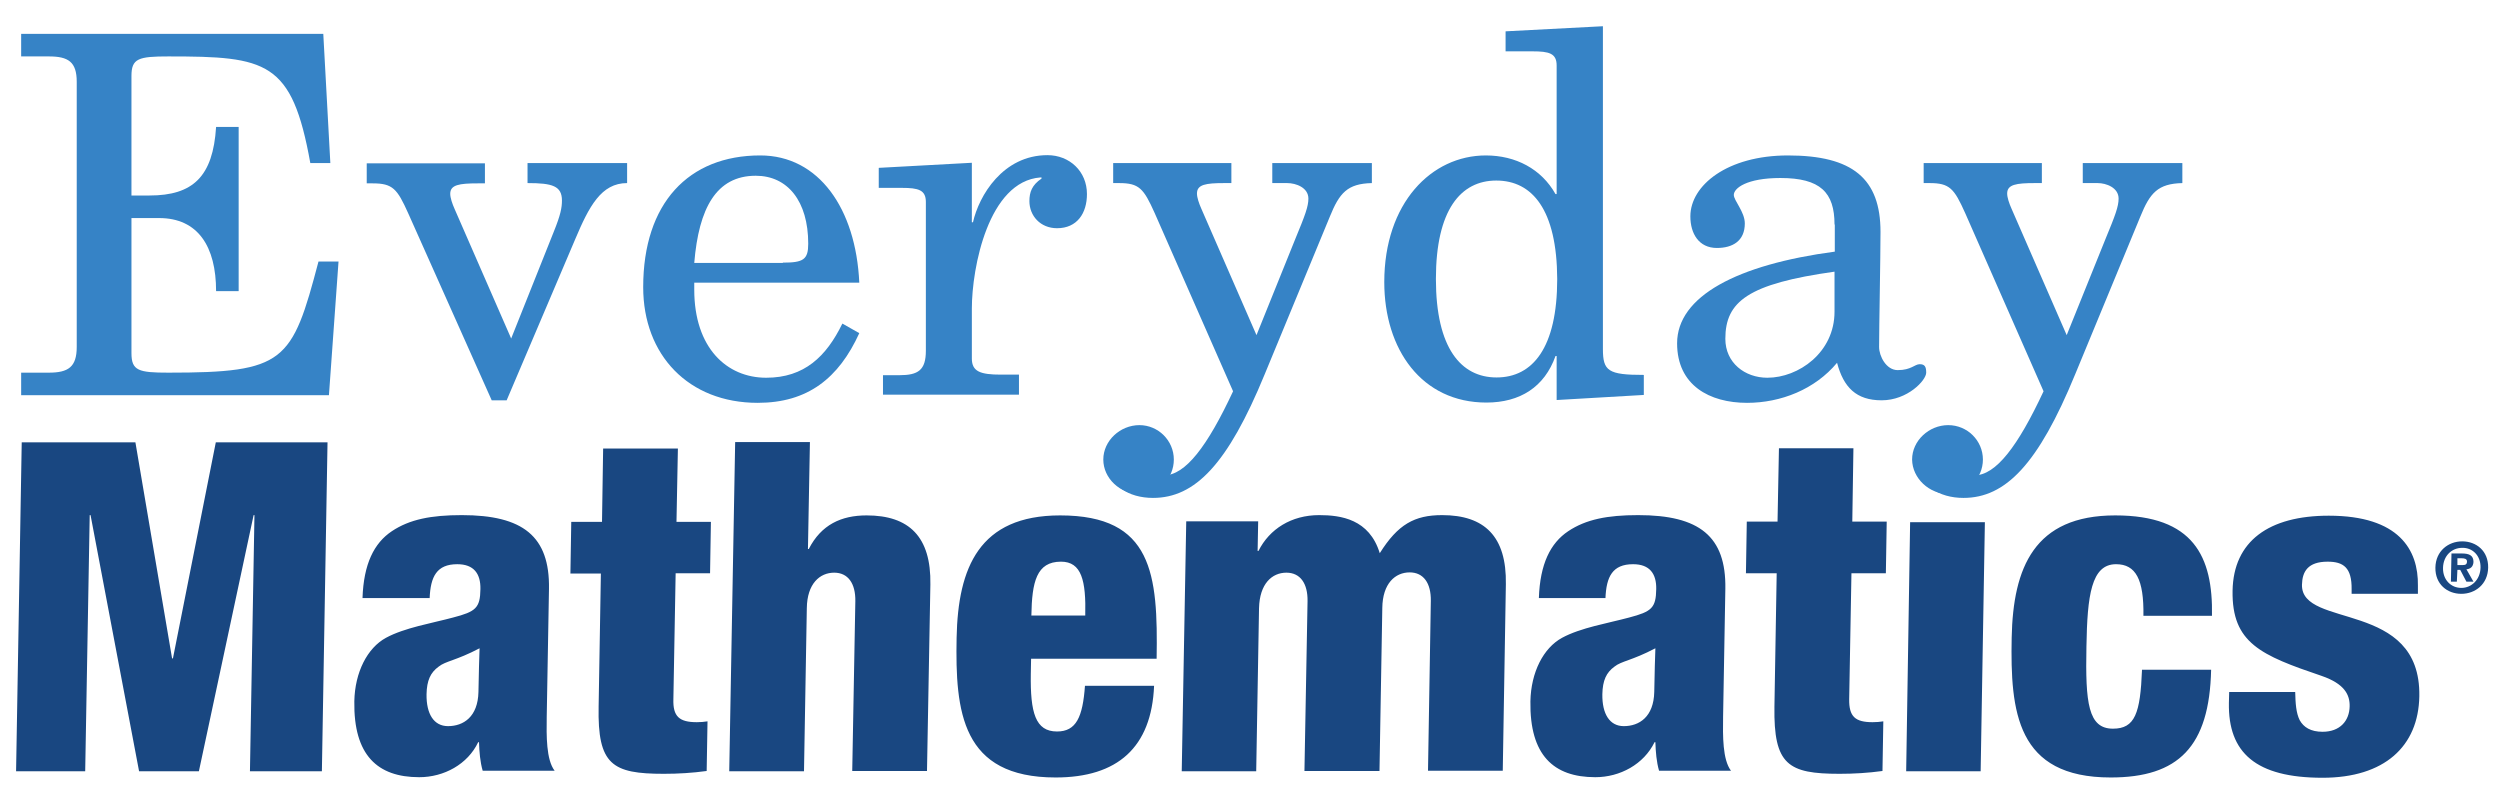<?xml version="1.0" encoding="utf-8"?>
<!-- Generator: Adobe Illustrator 27.7.0, SVG Export Plug-In . SVG Version: 6.00 Build 0)  -->
<svg version="1.1" id="Layer_1" xmlns="http://www.w3.org/2000/svg" xmlns:xlink="http://www.w3.org/1999/xlink" x="0px" y="0px"
	 viewBox="0 0 886.2 282.5" style="enable-background:new 0 0 886.2 282.5;" xml:space="preserve">
<style type="text/css">
	.st0{fill:#3683C6;}
	.st1{fill:#194781;}
</style>
<g>
	<path class="st0" d="M7.5,12h107.1l2.5,45.8H110C103.5,21.6,94.6,20,59.7,20c-10.6,0-13.1,0.7-13.1,6.9v42.4h6.4
		c15.4,0,22.5-6.7,23.6-24.3h8v58.2h-8c0-15.8-6.4-25.9-20.2-25.9h-9.8v47.9c0,6.2,2.5,6.9,13.1,6.9c41.3,0,43.8-3.7,53.2-39.4h7.1
		l-3.4,47.4H7.5v-8h9.8c6.9,0,9.9-2,9.9-9.1V29c0-7.1-3-9-9.9-9H7.5V12z"/>
	<path class="st0" d="M196.4,81.9c2.3-5.7,2.8-8.3,2.8-10.8c0-5.2-3.4-6.2-12.2-6.2v-7.1h35.3v7.1c-9.2,0-13.5,8.3-18.4,19.9
		l-24.3,57.1h-5.3l-29.6-66.3c-3.9-8.7-5.5-10.6-12.6-10.6h-2.1v-7.1h41.9v7.1h-2.5c-6.6,0-9.8,0.5-9.8,3.7c0,1.4,0.7,3.5,1.6,5.5
		l20,45.8L196.4,81.9z"/>
	<path class="st0" d="M246.1,100.2v2.5c0,20.6,11.5,31.2,25.5,31.2c13.5,0,21.3-7.5,27-19.2l6,3.4c-7.3,16-18.3,24.7-36,24.7
		c-24.5,0-40.6-16.9-40.6-41c0-29.8,16.1-46.7,41.5-46.7c20.7,0,33.9,18.8,35.1,45.1H246.1z M277.5,93.1c7.3,0,9-1.1,9-6.7
		c0-15.1-7.3-24.1-18.6-24.1c-14,0-20.2,11.5-21.8,30.9H277.5z"/>
	<path class="st0" d="M311.5,59.5l33-1.8v21.1h0.4c2.1-9.4,10.6-23.8,26.4-23.8c7.8,0,14,5.7,14,13.8c0,6.8-3.5,12.1-10.6,12.1
		c-5.9,0-9.8-4.4-9.8-9.6c0-3.2,0.9-5.7,4.3-8v-0.4h-0.4c-18.4,1.4-24.3,31.9-24.3,46.5v17.7c0,4.6,3,5.7,10.3,5.7h6.4v7.1H313V133
		h5.8c6.7,0,9.4-1.8,9.4-8.7V71.6c0-4.3-2.7-5-8.5-5h-8.2V59.5z"/>
	<path class="st0" d="M451,57.8h35.3v7.1c-8.7,0.2-11.5,3.5-14.9,11.9l-23.1,55.9c-13.1,31.9-24.7,43.8-39.6,43.8
		c-8.5,0-16.3-4.3-16.3-13.8c0-6,5-10.1,10.8-10.1c5,0,8.5,3.7,8.5,7.4c0,3.2-1.2,4.8-1.2,6c0,1.8,1.1,2.5,2.1,2.5
		c7.6,0,15.4-10.3,24.5-29.8l-27.8-63.2c-3.9-8.7-5.5-10.6-12.6-10.6h-2.1v-7.1h41.9v7.1h-2.5c-6.6,0-9.7,0.5-9.7,3.7
		c0,1.4,0.7,3.5,1.6,5.5l19.5,44.7l13.8-34.2c3.4-8.2,4.6-11.4,4.6-14.2c0-3.9-4.4-5.5-7.5-5.5H451V57.8z"/>
	<path class="st0" d="M533.8,11.1l34.4-1.8v114.4c0,7.8,1.8,9.2,14.5,9.2v7.1l-30.9,1.8v-15.6h-0.4c-3.9,11-12.6,16.5-24.5,16.5
		c-22.9,0-36.2-18.8-36.2-42.7c0-28,16.7-44.9,36-44.9c10.6,0,19.7,4.8,24.7,13.7h0.4V23.2c0-4.3-2.7-5-8.5-5h-9.6V11.1z M530.4,64
		C517.8,64,509,74.4,509,98.9c0,24.5,8.9,34.9,21.5,34.9c12.8,0,21.5-10.5,21.5-34.9C551.9,74.4,543.2,64,530.4,64"/>
	<path class="st0" d="M650.3,79.6c0-11.4-5-16.5-19.2-16.5c-11.9,0-16.5,3.6-16.5,6c0,2,3.9,6,3.9,10.1c0,6.2-4.3,8.7-9.9,8.7
		c-6.4,0-9.4-5.1-9.4-11.2c0-11,13.1-21.6,34.6-21.6c22.9,0,32.8,8.2,32.8,27.1c0,8.9-0.5,34.1-0.5,40.8c0,3.2,2.5,8.2,6.6,8.2
		c4.8,0,6-2.1,7.8-2.1c1.8,0,2.3,0.9,2.3,3c0,2.7-6.6,9.8-15.8,9.8c-9,0-13.5-4.6-15.8-13.3c-7.8,9.4-19.9,14.2-31.9,14.2
		c-13.3,0-24.8-6.2-24.8-21.1c0-16.7,21.3-27.9,55.9-32.5V79.6z M650.3,96.3c-30.7,4.3-38.7,10.6-38.7,23.8
		c0,8.5,6.9,13.8,14.9,13.8c11,0,23.8-8.9,23.8-23.4V96.3z"/>
	<path class="st0" d="M738.3,57.8h35.3v7.1c-8.7,0.2-11.5,3.5-14.9,11.9l-23.1,55.9c-13.1,31.9-24.7,43.8-39.6,43.8
		c-8.5,0-16.3-4.3-16.3-13.8c0-6,5-10.1,10.8-10.1c5,0,8.5,3.7,8.5,7.4c0,3.2-1.2,4.8-1.2,6c0,1.8,1.1,2.5,2.1,2.5
		c7.6,0,15.4-10.3,24.5-29.8l-27.8-63.2c-3.9-8.7-5.5-10.6-12.6-10.6h-2.1v-7.1h41.9v7.1h-2.5c-6.6,0-9.8,0.5-9.8,3.7
		c0,1.4,0.7,3.5,1.6,5.5l19.5,44.7l13.8-34.2c3.4-8.2,4.6-11.4,4.6-14.2c0-3.9-4.4-5.5-7.4-5.5h-5.3V57.8z"/>
	<path class="st0" d="M690.6,175.1c6.8,0,12.3-5.5,12.3-12.2c0-6.7-5.5-12.2-12.3-12.2c-6.8,0-12.8,5.5-12.8,12.2
		C677.9,169.6,683.9,175.1,690.6,175.1"/>
	<path class="st0" d="M403.9,175.1c6.8,0,12.2-5.5,12.2-12.2c0-6.7-5.5-12.2-12.2-12.2c-6.8,0-12.8,5.5-12.8,12.2
		C391.1,169.6,397.1,175.1,403.9,175.1"/>
	<path class="st1" d="M790.2,245.3l-0.1,3.9c-0.3,17.6,9.5,26.5,33.2,26.5c21.9,0,34-11.1,34.3-28.9c0.6-34.3-41.9-23.8-41.6-39.5
		c0.1-4.7,2.1-8.2,9.1-8.2c5.6,0,8.6,2.1,8.5,9.8l0,1.6h23.5l0-2.9c0.2-12.7-6.7-24.8-31.6-24.8c-21.2,0-33.8,9-34.1,26.6
		c-0.3,18.6,10.1,22.9,31.6,30.2c8.1,2.8,10,6.7,9.9,10.8c-0.1,5.1-3.4,9-9.6,9c-4.2,0-6.7-1.6-8.1-4.1c-1.3-2.6-1.5-6-1.6-10H790.2
		z M784.1,218.3c0.4-21.1-6.6-35.6-34.3-35.6c-28.7,0-36.2,18.5-36.7,43.3c-0.5,26.3,1.7,49.6,35.1,49.6c24,0,35-10.9,35.6-38.2
		h-24.5c-0.6,15.5-2.5,20.9-10.3,20.9c-8.8,0-9.8-9.1-9.4-29.1c0.3-18.1,1.7-29.2,10.5-29.2c7,0,9.9,5.4,9.7,18.3H784.1z
		 M675.7,273.4h26.4l1.5-88.3h-26.5L675.7,273.4z M629,250.5c-0.3,20.6,4.8,23.8,23.1,23.8c5.1,0,10.1-0.3,15.2-1l0.3-17.6
		c-1.1,0.2-2.6,0.3-3.8,0.3c-6.2,0-8.4-2-8.3-8.2l0.8-44.6h12.2l0.3-18.3h-12.2l0.4-26h-26.4l-0.5,26h-10.9l-0.3,18.3h10.9
		L629,250.5z M568,246.1c0.1-4.9,1.4-7.7,4.3-9.8c2.5-2,6.1-2.1,14.5-6.5c-0.1,3.6-0.3,8.2-0.4,15.5c-0.2,8.8-5.3,12.1-10.8,12.1
		C570.6,257.4,567.9,253.1,568,246.1 M569.1,212.1c0.3-7.7,2.5-12.1,9.8-12.1c5.9,0,8.3,3.4,8.2,8.8c-0.1,6.7-1.6,8-9.6,10.1
		c-7.4,2-17.2,3.6-23.8,7.2c-6.6,3.6-11,12.2-11.2,22.5c-0.3,19.1,8.2,26.9,23,26.9c8.8,0,17.2-4.6,21-12.4h0.3
		c0.1,3.4,0.4,7,1.3,10.1h25.5c-3-3.9-2.9-12.4-2.8-19.1l0.8-45.4c0.3-18.6-9.2-26.1-30.9-26.1c-10.9,0-18.5,1.5-24.8,5.7
		c-6.3,4.2-10,11.6-10.4,23.7H569.1z M418.9,273.4h26.4l1-57.8c0.2-8.7,4.6-12.6,9.7-12.6c4.9,0,7.6,3.8,7.5,10.1l-1.1,60.2H489
		l1-57.8c0.1-8.7,4.6-12.6,9.7-12.6c4.9,0,7.6,3.8,7.5,10.1l-1,60.2h26.5l1.1-66.1c0.3-17-7.6-24.5-22.6-24.5
		c-9.8,0-15.7,3.3-22.1,13.5c-3.7-12.1-13.8-13.5-21.5-13.5c-9.8,0-17.6,4.9-21.5,12.7h-0.3l0.2-10.5h-25.5L418.9,273.4z
		 M365.6,218.2c0.2-11.9,1.8-19.1,10.5-19.1c7.3,0,8.9,6.7,8.6,19.1H365.6z M410,233.5c0.5-30-1.4-50.8-34.2-50.8
		c-28.7,0-36.2,18.5-36.7,43.3c-0.5,26.3,1.7,49.6,35.1,49.6c21.9,0,34-10.6,34.9-32.5h-24.5c-0.8,11.1-3.1,16.2-9.9,16.2
		c-7.7,0-9.5-6.7-9.3-20.4l0.1-5.4H410z M258.5,273.4H285l1-57.8c0.1-8.7,4.6-12.6,9.7-12.6c4.9,0,7.6,3.8,7.5,10.1l-1.1,60.2h26.5
		l1.2-66.1c0.3-17-7.6-24.5-22.6-24.5c-9,0-16.1,3.3-20.5,11.9h-0.3l0.7-37.9h-26.5L258.5,273.4z M212.2,250.5
		c-0.4,20.6,4.8,23.8,23.1,23.8c5.1,0,10.1-0.3,15.2-1l0.3-17.6c-1.1,0.2-2.6,0.3-3.8,0.3c-6.2,0-8.5-2-8.3-8.2l0.8-44.6h12.2
		L252,185h-12.2l0.5-26h-26.5l-0.4,26h-10.9l-0.3,18.3H213L212.2,250.5z M151.2,246.1c0.1-4.9,1.4-7.7,4.3-9.8
		c2.5-2,6.1-2.1,14.5-6.5c-0.1,3.6-0.3,8.2-0.4,15.5c-0.2,8.8-5.3,12.1-10.8,12.1C153.8,257.4,151.1,253.1,151.2,246.1 M152.3,212.1
		c0.3-7.7,2.5-12.1,9.8-12.1c5.9,0,8.3,3.4,8.2,8.8c-0.1,6.7-1.6,8-9.7,10.1c-7.4,2-17.2,3.6-23.8,7.2c-6.6,3.6-11,12.2-11.2,22.5
		c-0.3,19.1,8.2,26.9,23,26.9c8.8,0,17.2-4.6,20.9-12.4h0.3c0.1,3.4,0.4,7,1.3,10.1h25.5c-3-3.9-2.9-12.4-2.8-19.1l0.8-45.4
		c0.3-18.6-9.2-26.1-30.9-26.1c-10.9,0-18.5,1.5-24.8,5.7c-6.3,4.2-10,11.6-10.4,23.7H152.3z M5.7,273.4h24.5l1.6-90.8h0.3
		l17.2,90.8h21.2l19.4-90.8h0.3l-1.6,90.8h25.5l2-116.6H76.5l-15.2,76.6H61l-13-76.6H7.7L5.7,273.4z"/>
	<path class="st1" d="M879.3,201.2c-0.1,4.3-3.2,7.2-6.8,7.2v0h0c-3.7,0-6.6-2.9-6.5-7.1c0.1-4.3,3.1-7.1,6.8-7.1
		C876.4,194.1,879.4,196.9,879.3,201.2 M882,201.2c0.1-5.9-4.2-9.3-9.2-9.3c-4.9,0-9.4,3.4-9.5,9.3c-0.1,5.9,4.2,9.3,9.2,9.3
		C877.4,210.5,881.9,207.1,882,201.2 M871.1,200.3l0-2.4h1.5c0.8,0,1.9,0.1,1.9,1.1c0,1.1-0.6,1.3-1.5,1.3H871.1z M871.1,202h1
		l2.2,4.2h2.5l-2.5-4.4c1.3-0.1,2.4-0.8,2.5-2.6c0-2.3-1.5-3-4.1-3h-3.7l-0.2,10h2.1L871.1,202z"/>
</g>
</svg>
